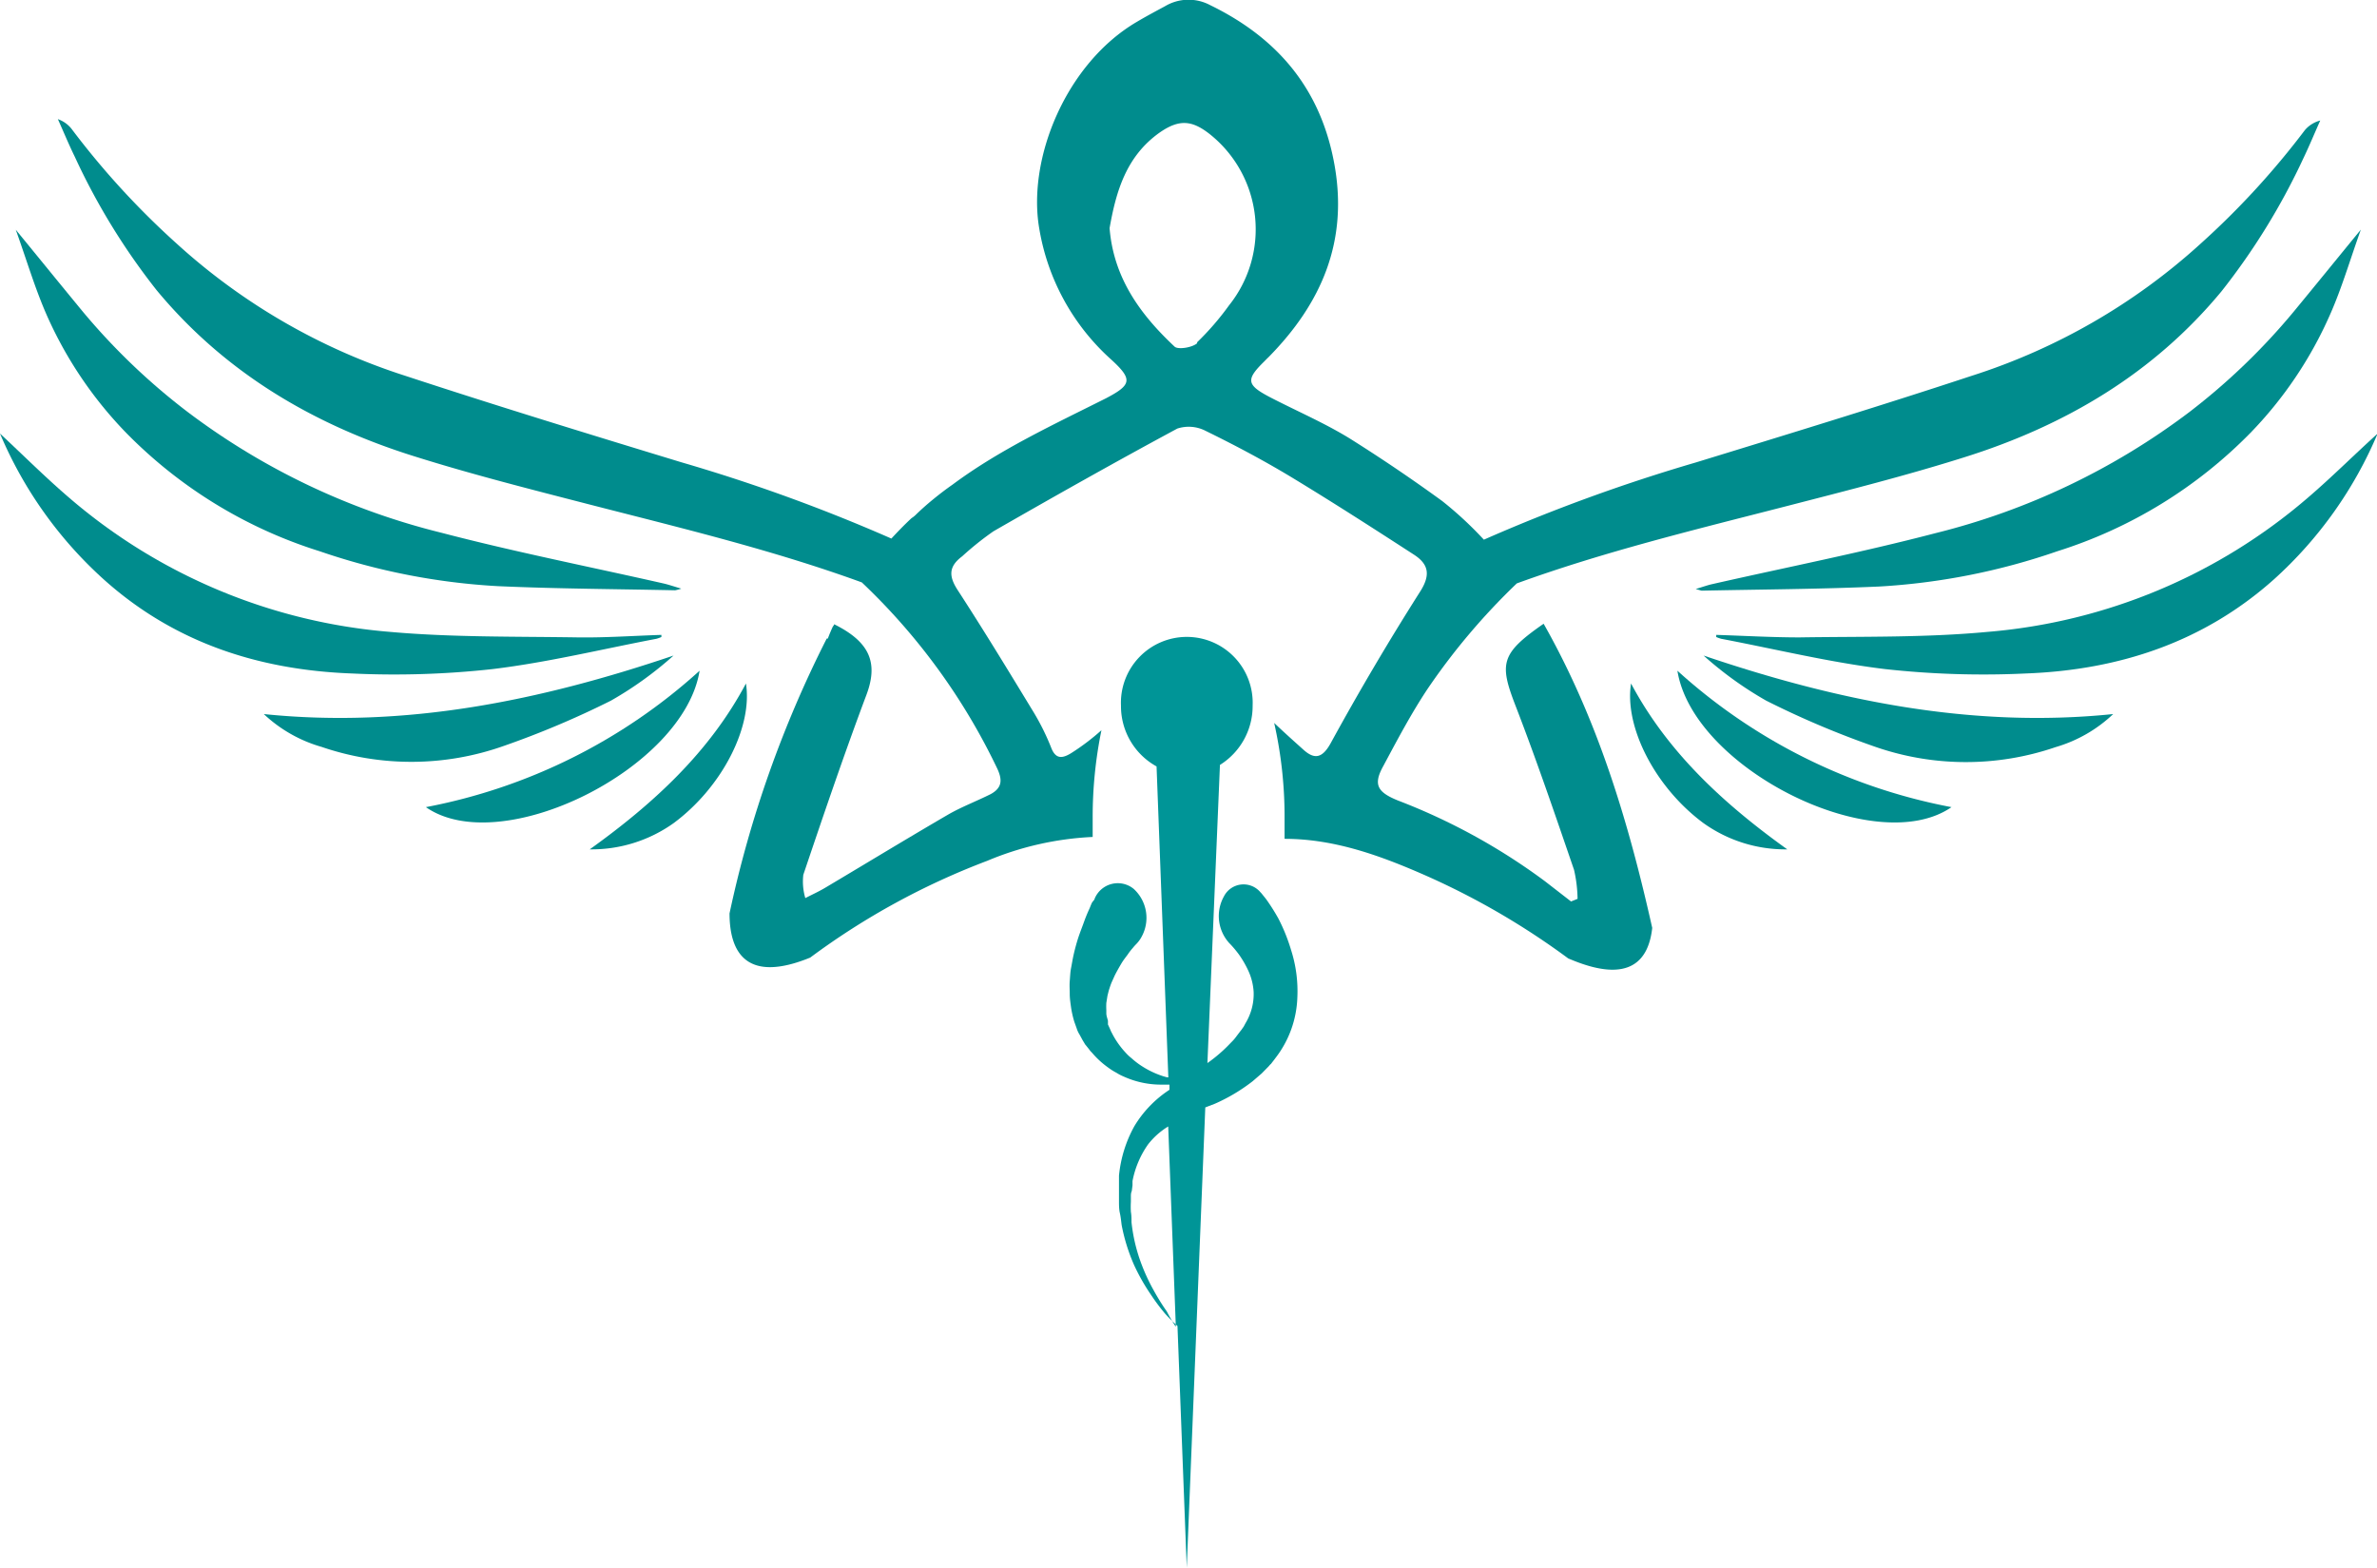 <svg xmlns="http://www.w3.org/2000/svg" viewBox="0 0 189.76 125.17"><defs><style>.cls-1,.cls-3{fill:none;}.cls-2{fill:#009597;}.cls-3{stroke:#009597;stroke-linecap:round;stroke-linejoin:round;stroke-width:0;}.cls-4{fill:#008c8d;}</style></defs><g id="Capa_2" data-name="Capa 2"><g id="Capa_1-2" data-name="Capa 1"><path class="cls-1" d="M90.55,94.23h0Z"/><path class="cls-1" d="M97.35,10.9c-1.49-1.22-2.53-1.29-4.1-.21-2.75,1.91-3.55,4.75-4,7.63.32,4,2.45,6.9,5.19,9.46.27.26,1.43.07,1.81-.28a22,22,0,0,0,2.59-3A9.71,9.71,0,0,0,97.35,10.9Z"/><path class="cls-1" d="M99.31,82s0,0,0,0Z"/><path class="cls-1" d="M91.82,91.25a7.53,7.53,0,0,0-1.25,2.94l0,0v.11l0,.23-.06.46c0,.15-.05.3-.07.45v.4a7.22,7.22,0,0,0,0,.81c0,.27,0,.55.05.82a13.4,13.4,0,0,0,.67,3A15.36,15.36,0,0,0,92.1,103a17.9,17.9,0,0,0,1.05,1.71,13.92,13.92,0,0,0,.88,1.16l-.61-16A6,6,0,0,0,91.82,91.25Z"/><polygon class="cls-2" points="88.4 81.63 88.4 81.63 88.4 81.63 88.4 81.63"/><line class="cls-3" x1="88.41" y1="81.63" x2="88.41" y2="81.63"/><line class="cls-3" x1="88.4" y1="81.63" x2="88.41" y2="81.63"/><path class="cls-4" d="M25.51,44a52.58,52.58,0,0,0,14.24,2.79c4.71.21,9.43.23,14.15.33a4.58,4.58,0,0,0,.49-.13c-.59-.18-1-.31-1.31-.39-5.95-1.35-11.94-2.53-17.83-4.07A55.77,55.77,0,0,1,15,32.9a51.62,51.62,0,0,1-8.37-8c-1.74-2.11-3.46-4.23-5.37-6.56.88,2.46,1.54,4.7,2.47,6.81a32.1,32.1,0,0,0,6.38,9.44A37.15,37.15,0,0,0,25.51,44Z"/><path class="cls-4" d="M39.32,53.41c4.39-.53,8.73-1.59,13.09-2.42a3,3,0,0,0,.39-.14l0-.17c-2.22.07-4.44.23-6.66.2-5-.08-10.06,0-15-.44A44.82,44.82,0,0,1,5.52,39.73C3.64,38.12,1.89,36.37,0,34.61A32.88,32.88,0,0,0,8.28,46.25c5.57,5,12.29,7.23,19.8,7.51A71.48,71.48,0,0,0,39.32,53.41Z"/><path class="cls-4" d="M48.77,55.93a28.88,28.88,0,0,0,5-3.6C43.13,55.93,32.34,58.16,21.06,57a11.23,11.23,0,0,0,4.61,2.62,22.1,22.1,0,0,0,14.56-.08A72,72,0,0,0,48.77,55.93Z"/><path class="cls-4" d="M55.85,53.54A45,45,0,0,1,34,64.43C40,68.61,54.6,61.36,55.85,53.54Z"/><path class="cls-4" d="M59.55,54.56c-2.92,5.49-7.39,9.6-12.47,13.24a11.28,11.28,0,0,0,6.72-2.11C57.67,62.81,60.1,58,59.55,54.56Z"/><path class="cls-4" d="M174.77,32.9a55.89,55.89,0,0,1-20.26,9.66c-5.89,1.54-11.88,2.72-17.83,4.07-.36.08-.72.21-1.31.39.36.09.43.13.49.13,4.72-.1,9.44-.12,14.15-.33A52.58,52.58,0,0,0,164.25,44a37.19,37.19,0,0,0,15.41-9.45A32.07,32.07,0,0,0,186,25.14c.94-2.11,1.59-4.35,2.47-6.81-1.91,2.33-3.63,4.45-5.37,6.56A51.56,51.56,0,0,1,174.77,32.9Z"/><path class="cls-4" d="M184.24,39.73a44.82,44.82,0,0,1-25.57,10.71c-5,.47-10,.36-15,.44-2.21,0-4.44-.13-6.66-.2l0,.17a3,3,0,0,0,.39.14c4.36.83,8.7,1.89,13.09,2.42a71.55,71.55,0,0,0,11.24.35c7.51-.28,14.23-2.54,19.8-7.51a32.88,32.88,0,0,0,8.28-11.64C187.87,36.37,186.12,38.12,184.24,39.73Z"/><path class="cls-4" d="M136,52.33a28.88,28.88,0,0,0,5,3.6,71.42,71.42,0,0,0,8.55,3.63,22.07,22.07,0,0,0,14.55.08A11.23,11.23,0,0,0,168.7,57C157.42,58.16,146.63,55.93,136,52.33Z"/><path class="cls-4" d="M155.79,64.43a45,45,0,0,1-21.88-10.89C135.16,61.36,149.74,68.61,155.79,64.43Z"/><path class="cls-4" d="M130.21,54.56c-.55,3.42,1.88,8.25,5.76,11.13a11.23,11.23,0,0,0,6.71,2.11C137.6,64.16,133.13,60.05,130.21,54.56Z"/><path class="cls-1" d="M99.31,82s0,0,0,0Z"/><path class="cls-1" d="M91.82,91.25a7.53,7.53,0,0,0-1.25,2.94l0,0v.11l0,.23-.06.46c0,.15-.05.3-.07.45v.4a7.22,7.22,0,0,0,0,.81c0,.27,0,.55.05.82a13.4,13.4,0,0,0,.67,3A15.36,15.36,0,0,0,92.1,103a17.9,17.9,0,0,0,1.05,1.71,13.92,13.92,0,0,0,.88,1.16l-.61-16A6,6,0,0,0,91.82,91.25Z"/><path class="cls-1" d="M90.55,94.23h0Z"/><path class="cls-1" d="M96.7,10.74c-1.49-1.22-2.53-1.3-4.1-.21-2.75,1.91-3.54,4.75-4,7.63.32,4,2.45,6.89,5.19,9.46.28.26,1.43.07,1.81-.28a22,22,0,0,0,2.59-3A9.71,9.71,0,0,0,96.7,10.74Z"/><path class="cls-2" d="M102.05,73.31a16.15,16.15,0,0,0-.87-1.39c-.1-.15-.22-.29-.29-.38l-.09-.11a2,2,0,0,0-.19-.22,1.76,1.76,0,0,0-2.91.36,3.21,3.21,0,0,0,.45,3.73h0l.07.07.12.13a8.59,8.59,0,0,1,.6.74,8.21,8.21,0,0,1,.73,1.28,4.71,4.71,0,0,1,.41,1.65,4.49,4.49,0,0,1-.65,2.51l-.15.28,0,0h0l0,0-.06.08-.11.16c-.17.21-.33.43-.49.64s-.29.32-.44.48a11.91,11.91,0,0,1-1.79,1.54l1-23.8A5.54,5.54,0,0,0,100,56.33a5.26,5.26,0,1,0-10.51,0,5.49,5.49,0,0,0,2.84,4.85L93.27,86l-.08,0a4.42,4.42,0,0,1-.45-.13,7.05,7.05,0,0,1-1.51-.72,6.08,6.08,0,0,1-.9-.68,3.56,3.56,0,0,1-.45-.42c-.14-.15-.28-.31-.41-.48a6.55,6.55,0,0,1-.7-1.1l-.07-.13-.08-.19-.17-.37,0-.1,0-.05v0l0,0h0l0-.15-.08-.28a1.35,1.35,0,0,1-.05-.29l0-.28a5.37,5.37,0,0,1,0-.57l.09-.57c.05-.19.09-.38.15-.56s.12-.37.2-.55l.23-.51c.17-.34.35-.65.52-.94s.36-.52.52-.74a4.9,4.9,0,0,1,.42-.54,3.47,3.47,0,0,1,.27-.3l.09-.1,0,0a2.39,2.39,0,0,0,.33-.48,3.13,3.13,0,0,0-.63-3.81,2,2,0,0,0-3.12.77s0,.07-.13.21-.18.36-.3.62-.26.58-.41,1-.3.79-.46,1.26a16,16,0,0,0-.42,1.57c-.06.29-.11.61-.17.91s-.07.65-.1,1,0,.71,0,1.06.06.73.11,1.1a8.19,8.19,0,0,0,.25,1.09l.19.53a2.07,2.07,0,0,0,.23.5l.25.46.14.23.05.09v0l0,0,.06.07.24.3.12.16.16.17a7,7,0,0,0,1.27,1.16,5,5,0,0,0,.65.41,4.05,4.05,0,0,0,.62.32,7.21,7.21,0,0,0,3,.63l.49,0,.13,0,0,.41-.19.13a9,9,0,0,0-2.62,2.79,10.16,10.16,0,0,0-1.22,3.94v.09s0,.11,0,.07v.37l0,.47c0,.15,0,.3,0,.46s0,.35,0,.52c0,.34,0,.69.07,1s.1.62.14.94a14.67,14.67,0,0,0,1,3.22,16.12,16.12,0,0,0,1.34,2.36A16.34,16.34,0,0,0,93,104.85a13.75,13.75,0,0,0,1,1l.74,19.28,1.48-36.73L97,88.1A14.27,14.27,0,0,0,100,86.31l.72-.62.55-.56.13-.15.07-.06h0l.06-.08,0,0,0,0c.09-.12.2-.25.29-.38a8.34,8.34,0,0,0,1.75-4.84,10.76,10.76,0,0,0-.5-3.78A14.43,14.43,0,0,0,102.05,73.31ZM90.55,94.23h0Zm2.6,10.46A17.9,17.9,0,0,1,92.1,103,15.36,15.36,0,0,1,91,100.56a13.4,13.4,0,0,1-.67-3c0-.27,0-.55-.05-.82a7.22,7.22,0,0,1,0-.81v-.4c0-.15,0-.3.07-.45l.06-.46,0-.23v-.11l0,0a7.53,7.53,0,0,1,1.25-2.94,6,6,0,0,1,1.6-1.42l.61,16A13.92,13.92,0,0,1,93.15,104.69ZM99.31,82h0S99.29,82,99.31,82Z"/><path class="cls-4" d="M184,10.39a64.39,64.39,0,0,1-8.33,9.07A49.51,49.51,0,0,1,157.4,30c-7.3,2.41-14.67,4.66-22,6.91a138.58,138.58,0,0,0-16.94,6.17A29.32,29.32,0,0,0,115.14,40q-3.6-2.62-7.39-5c-2-1.23-4.21-2.18-6.32-3.27-1.92-1-2-1.41-.51-2.87.11-.11.22-.23.34-.34,4.29-4.35,6.38-9.31,5.26-15.44-1.08-5.91-4.44-10-9.89-12.66A3.67,3.67,0,0,0,93,.5c-.76.41-1.53.82-2.27,1.26-5.6,3.3-8.72,10.85-7.77,16.45a18,18,0,0,0,5.77,10.51c1.71,1.57,1.61,2-.43,3.07-4.2,2.11-8.5,4.1-12.25,6.89l0,0c-.56.39-1.08.79-1.58,1.2s-.94.8-1.39,1.24a2,2,0,0,1-.31.24c-.59.55-1.11,1.09-1.61,1.63A136.75,136.75,0,0,0,54.39,36.9C47,34.65,39.66,32.4,32.36,30A49.6,49.6,0,0,1,14.12,19.46a64.39,64.39,0,0,1-8.33-9.07,2.4,2.4,0,0,0-1.17-.88c.45,1,.86,2,1.35,3A52.91,52.91,0,0,0,12.5,23.16c5.41,6.53,12.43,10.71,20.56,13.26,4.61,1.45,9.31,2.64,14,3.85,7.31,1.88,14.66,3.64,21.74,6.22a50.21,50.21,0,0,1,10.83,14.9c.41.9.35,1.51-.54,2-1.1.55-2.28,1-3.34,1.6-3.3,1.92-6.55,3.9-9.83,5.85-.53.32-1.09.57-1.63.85a4.65,4.65,0,0,1-.16-1.86c1.61-4.77,3.23-9.54,5-14.26,1-2.58.39-4.29-2.54-5.74,0,.07-.07.14-.11.2-.27.59-.39.94-.39.94H66a89.84,89.84,0,0,0-7.76,21.94c0,3.14,1.37,5.6,6.44,3.53a58.18,58.18,0,0,1,14.12-7.72,24.65,24.65,0,0,1,8.43-1.91c0-.5,0-1,0-1.52a34.49,34.49,0,0,1,.7-7,18.08,18.08,0,0,1-2.45,1.85c-.65.39-1.18.48-1.54-.4a19,19,0,0,0-1.39-2.83c-2-3.29-4-6.58-6.1-9.81-.72-1.11-.72-1.88.36-2.69a24,24,0,0,1,2.5-2c4.86-2.79,9.74-5.54,14.68-8.2a2.94,2.94,0,0,1,2.27.19c2.33,1.14,4.63,2.36,6.85,3.7,3.3,2,6.55,4.09,9.79,6.19,1.24.81,1.27,1.71.43,3q-3.73,5.88-7.08,12c-.68,1.25-1.31,1.35-2.19.56s-1.57-1.41-2.34-2.14a34.08,34.08,0,0,1,.83,7.62c0,.55,0,1.09,0,1.63,4.08,0,7.85,1.41,11.56,3.06a60,60,0,0,1,11.09,6.49l.32.13c4.54,1.86,6.09.08,6.38-2.57-1.9-8.48-4.34-16.63-8.67-24.28-3.41,2.37-3.55,3.16-2.26,6.5,1.68,4.34,3.18,8.75,4.69,13.15a11,11,0,0,1,.28,2.31l-.52.21-2.09-1.62a49.2,49.2,0,0,0-11.73-6.44c-1.63-.66-2-1.26-1.17-2.75,1.12-2.09,2.23-4.2,3.55-6.18a52.35,52.35,0,0,1,7.11-8.4c7.07-2.57,14.4-4.33,21.7-6.21,4.69-1.21,9.4-2.4,14-3.85,8.13-2.55,15.16-6.73,20.56-13.26a53.41,53.41,0,0,0,6.54-10.63c.48-1,.89-2,1.34-3A2.4,2.4,0,0,0,184,10.39Zm-88.42,17c-.38.35-1.53.54-1.81.28-2.74-2.57-4.87-5.48-5.19-9.46.51-2.88,1.3-5.72,4-7.63,1.57-1.09,2.61-1,4.1.21a9.71,9.71,0,0,1,1.44,13.58A22,22,0,0,1,95.55,27.34Z"/></g></g></svg>
